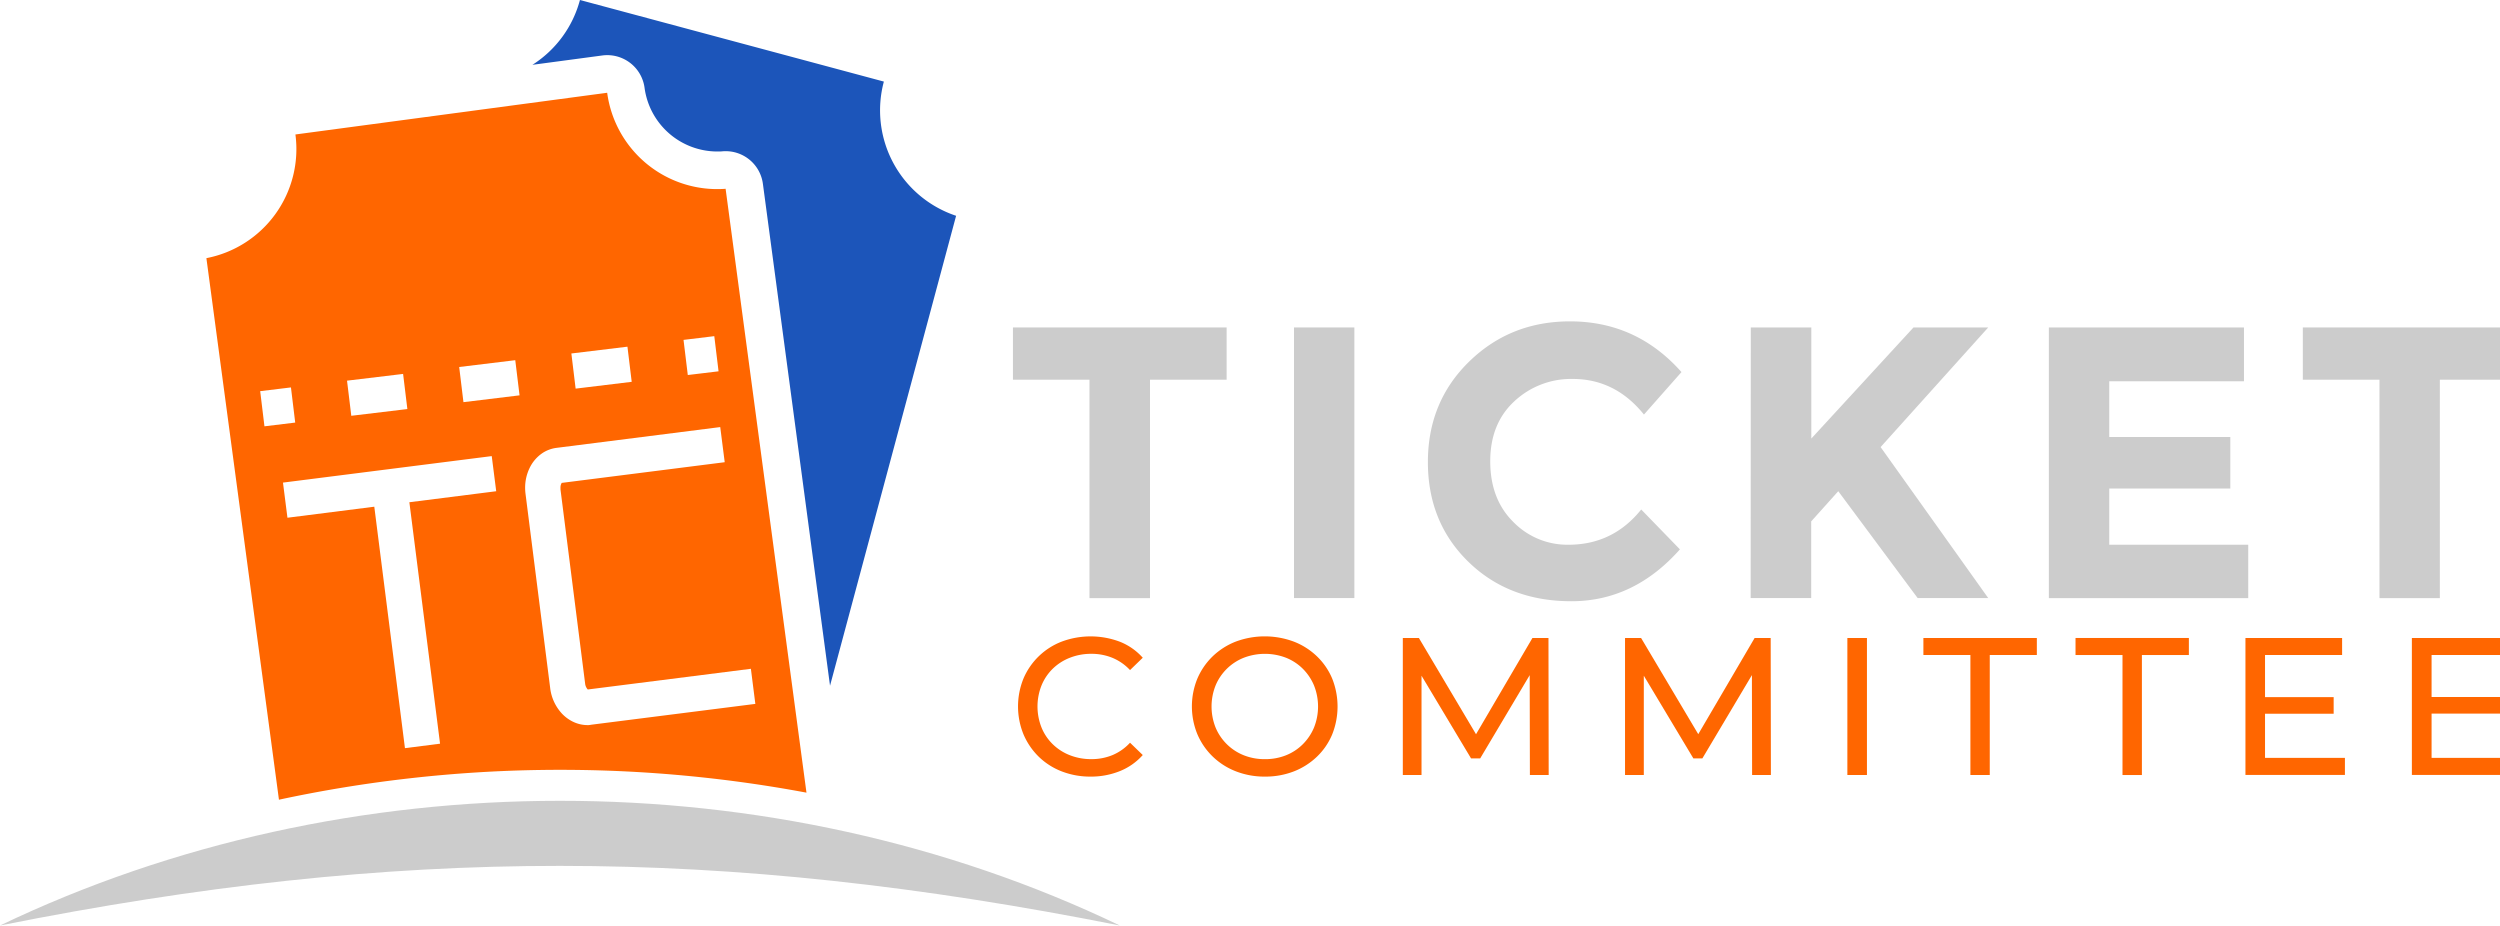     <svg xmlns="http://www.w3.org/2000/svg" viewBox="0 0 950 352">
    <defs>
        <style>
            .cls-1{fill:#cccccc;}
            .cls-2{fill:#ff6600;}
            .cls-3{fill:#1c55ba;}
        </style>
    </defs>
    <path class="cls-1" d="M437,144.29v83H414v-83H384.92V124.43h81.2v19.86Z"/>
    <path class="cls-1" d="M491.72,124.43h22.94V227.26H491.72Z"/>
    <path class="cls-1" d="M596,207q16.92,0,27.66-13.39l14.71,15.15q-17.5,19.72-41.27,19.71t-39.13-15q-15.37-15-15.37-37.88t15.67-38.18q15.66-15.28,38.32-15.29,25.3,0,42.37,19.27L624.7,157.53Q613.81,144,597.63,144a31.58,31.58,0,0,0-22.14,8.45q-9.19,8.46-9.2,22.8t8.68,23A28.68,28.68,0,0,0,596,207Z"/>
    <path class="cls-1" d="M665.3,124.43h23v42.22l38.83-42.22h28.39l-40.89,45.46q5.29,7.35,19.56,27.43t21.33,29.94H728.7l-30.16-40.6-10.29,11.47v29.13h-23Z"/>
    <path class="cls-1" d="M852.71,124.43v20.45H801.52v21.18h46v19.57h-46V207h52.81v20.3H778.57V124.43Z"/>
    <path class="cls-1" d="M927.14,144.29v83H904.2v-83H875.07V124.43h81.2v19.86Z"/>
    <path class="cls-2" d="M414.41,295.11a29.84,29.84,0,0,1-11-2,25.93,25.93,0,0,1-8.71-5.58,26.31,26.31,0,0,1-5.76-8.45,28.13,28.13,0,0,1,0-21.28,25.9,25.9,0,0,1,14.54-14,31.45,31.45,0,0,1,22.1.07,23,23,0,0,1,8.67,6.07l-4.84,4.69a19.29,19.29,0,0,0-6.7-4.66,20.89,20.89,0,0,0-8-1.52,21.94,21.94,0,0,0-8.14,1.49,19.47,19.47,0,0,0-6.51,4.16,18.87,18.87,0,0,0-4.28,6.36,21.68,21.68,0,0,0,0,16,18.68,18.68,0,0,0,4.28,6.36,19.34,19.34,0,0,0,6.51,4.17,21.93,21.93,0,0,0,8.14,1.48,20.7,20.7,0,0,0,8-1.52,19,19,0,0,0,6.7-4.72l4.84,4.68a23.17,23.17,0,0,1-8.67,6.1A29.31,29.31,0,0,1,414.41,295.11Z"/>
    <path class="cls-2" d="M480.7,295.11a29.86,29.86,0,0,1-11.05-2,26.36,26.36,0,0,1-8.82-5.62A25.91,25.91,0,0,1,455,279a27.87,27.87,0,0,1,0-21.13,26,26,0,0,1,5.8-8.45,26.62,26.62,0,0,1,8.78-5.61,31.56,31.56,0,0,1,22.06,0,26.32,26.32,0,0,1,8.78,5.58,25.26,25.26,0,0,1,5.8,8.44,28.64,28.64,0,0,1,0,21.28,25.2,25.2,0,0,1-5.8,8.45,26.64,26.64,0,0,1-8.78,5.58A29.84,29.84,0,0,1,480.7,295.11Zm0-6.63a21.24,21.24,0,0,0,8-1.48,19,19,0,0,0,6.39-4.21,19.67,19.67,0,0,0,4.25-6.36,21.6,21.6,0,0,0,0-15.92,19.67,19.67,0,0,0-4.25-6.36,19,19,0,0,0-6.39-4.2,22.41,22.41,0,0,0-16.07,0,19.3,19.3,0,0,0-10.72,10.56,21.6,21.6,0,0,0,0,15.92A19.35,19.35,0,0,0,472.63,287,21.35,21.35,0,0,0,480.7,288.48Z"/>
    <path class="cls-2" d="M533.07,294.51V242.43h6.1l23.37,39.36h-3.28l23.07-39.36h6.09l.08,52.08h-7.14l-.08-40.84H583l-20.53,34.52H559l-20.68-34.52h1.86v40.84Z"/>
    <path class="cls-2" d="M617.51,294.51V242.43h6.1L647,281.79H643.7l23.06-39.36h6.1l.08,52.08H665.8l-.08-40.84h1.71L646.9,288.19h-3.42l-20.69-34.52h1.86v40.84Z"/>
    <path class="cls-2" d="M702,294.51V242.43h7.44v52.08Z"/>
    <path class="cls-2" d="M748.75,294.51v-45.6H730.89v-6.48H774v6.48H756.11v45.6Z"/>
    <path class="cls-2" d="M806.55,294.51v-45.6H788.7v-6.48h43.07v6.48H813.92v45.6Z"/>
    <path class="cls-2" d="M860.71,288h30.36v6.47h-37.8V242.43H890v6.48H860.71ZM860,264.9h26.79v6.32H860Z"/>
    <path class="cls-2" d="M924,288H954.3v6.47H916.51V242.43h36.75v6.48H924Zm-.67-23.14h26.78v6.32H923.28Z"/>
    <path class="cls-3" d="M228.87,21.08a14.3,14.3,0,0,1,16.06,12.27,27.93,27.93,0,0,0,27.62,24.22c.7,0,1.4,0,2.11-.08A14.27,14.27,0,0,1,289.9,69.85l25.51,190.72L363.32,82a42.21,42.21,0,0,1-27.45-51L220.38,0a42,42,0,0,1-18.06,24.63Z"/>
    <path class="cls-2" d="M275.73,71.74a42.2,42.2,0,0,1-45-36.49L112.26,51.1a42.23,42.23,0,0,1-33.83,47L106,303.89a508.78,508.78,0,0,1,200.46-2.68Zm-4.3,56,1.62,13.36-11.69,1.41-1.62-13.35Zm-33,4,1.62,13.35-21.31,2.59-1.62-13.36Zm-85.25,10.35,1.62,13.35L133.49,158l-1.62-13.35ZM100.49,162l-1.62-13.36,11.69-1.42,1.62,13.36Zm66.73,120.6-13.34,1.7-11.65-91.75-33,4.19-1.7-13.35,79.33-10.07,1.7,13.35-33,4.18Zm8.89-129.78-1.62-13.36,21.31-2.59,1.63,13.36Zm47.17,122.72a12.66,12.66,0,0,1-5.55-1.29,14.34,14.34,0,0,1-4.3-3.2,17.24,17.24,0,0,1-4.36-9.58l-9.37-73.8a18.19,18.19,0,0,1-.15-2.32,17.12,17.12,0,0,1,1.65-7.4,14.3,14.3,0,0,1,5-5.83,12.68,12.68,0,0,1,5.25-1.93l62.24-7.9,1.7,13.35-61.94,7.86,0,0a3.42,3.42,0,0,0-.47,1.83c0,.2,0,.4,0,.62l9.37,73.81a3.85,3.85,0,0,0,1,2.24l.06,0,61.93-7.86h0l1.69,13.34-62.24,7.9A11.82,11.82,0,0,1,223.28,275.57Z"/>
    <path class="cls-1" d="M0,351.69c131.79-63.12,293.75-63.24,425.52,0C273.85,321.54,151.62,321.42,0,351.69Z"/>
</svg>